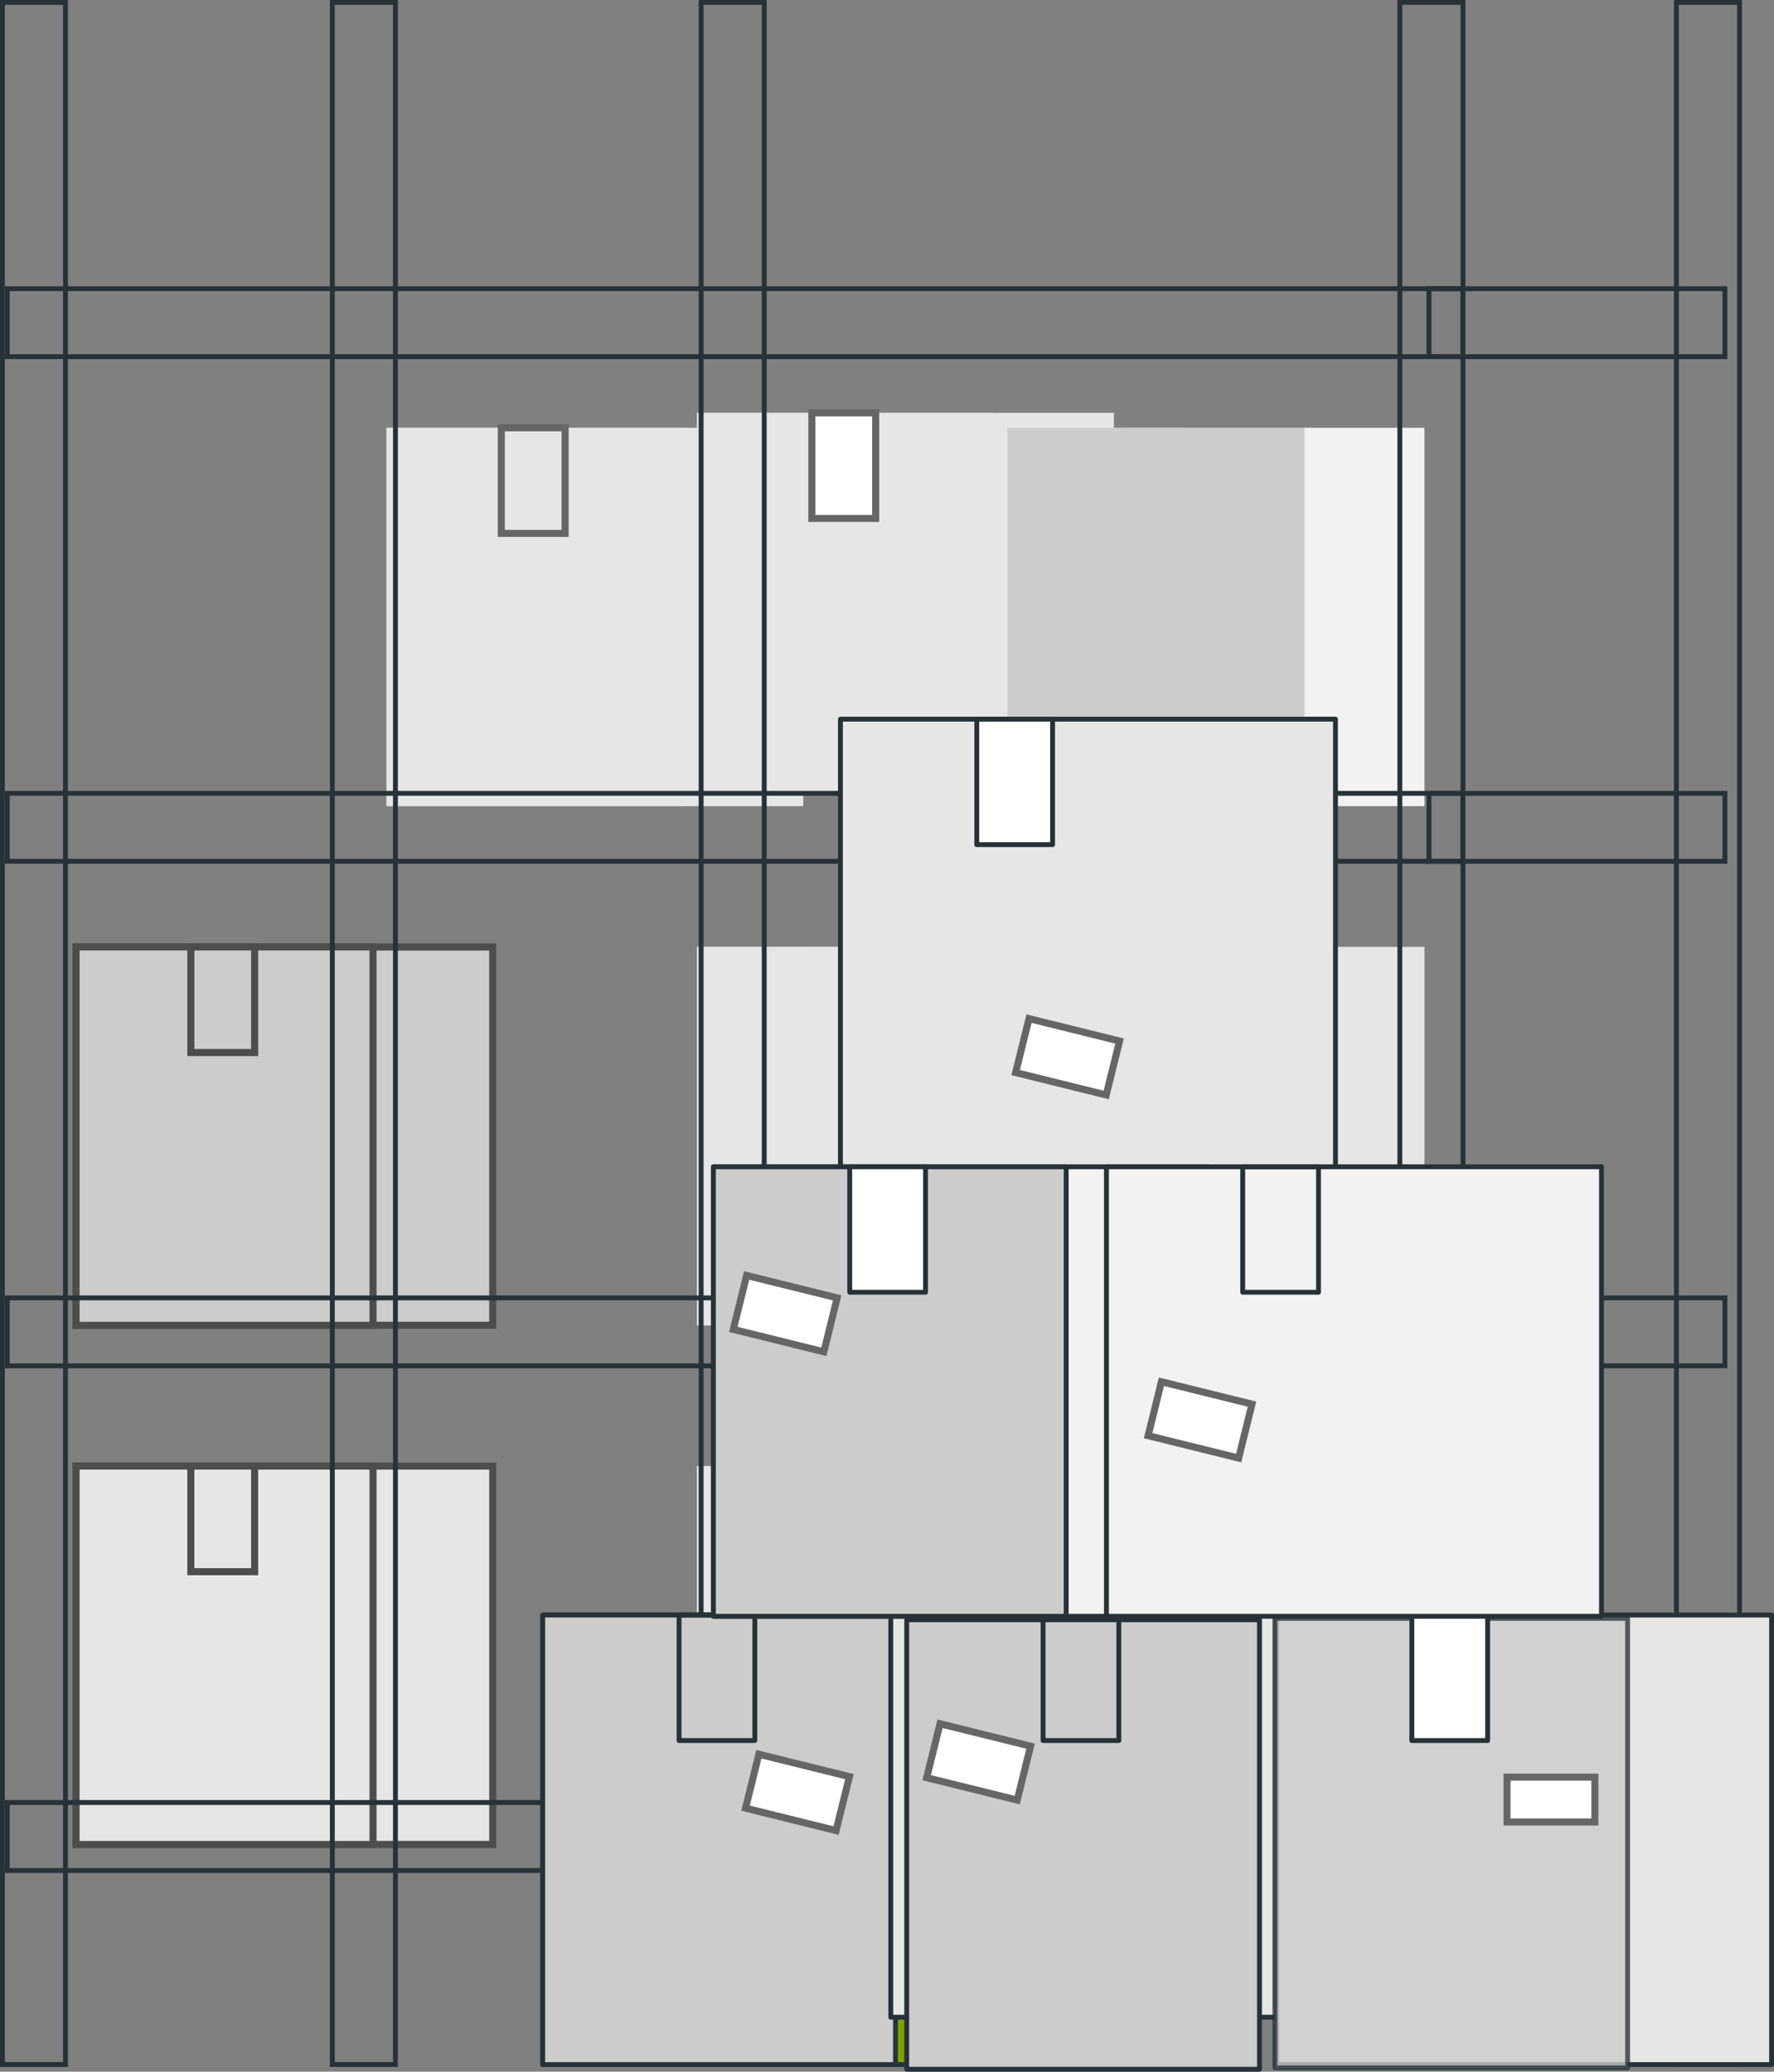 <svg xmlns="http://www.w3.org/2000/svg" xmlns:xlink="http://www.w3.org/1999/xlink" viewBox="0 0 251.63 293.86"><rect x="0" y="0" width="251.63" height="293.86" fill="#808080" stroke="none"/><defs><style>.cls-1,.cls-10,.cls-22,.cls-3,.cls-7,.cls-9{fill:#e6e6e6;}.cls-2,.cls-29{fill:#c6ff00;}.cls-2,.cls-25,.cls-27,.cls-28,.cls-3,.cls-32,.cls-35,.cls-4{stroke:#263238;stroke-width:0.69px;}.cls-2,.cls-27,.cls-28,.cls-3,.cls-32,.cls-35,.cls-4{stroke-linecap:round;stroke-linejoin:round;}.cls-14,.cls-4,.cls-5{fill:#f2f2f2;}.cls-15,.cls-17,.cls-32,.cls-35,.cls-6{fill:#ccc;}.cls-17,.cls-18,.cls-22,.cls-6,.cls-7{stroke:#4d4d4d;}.cls-10,.cls-12,.cls-17,.cls-18,.cls-22,.cls-25,.cls-6,.cls-7{stroke-miterlimit:10;}.cls-8{clip-path:url(#clip-path);}.cls-14,.cls-17,.cls-22,.cls-31,.cls-9{opacity:0.37;}.cls-10,.cls-12{stroke:#666;}.cls-11{clip-path:url(#clip-path-2);}.cls-12,.cls-28{fill:#fff;}.cls-13{clip-path:url(#clip-path-3);}.cls-16{clip-path:url(#clip-path-4);}.cls-18,.cls-25,.cls-27{fill:none;}.cls-19{clip-path:url(#clip-path-5);}.cls-20{clip-path:url(#clip-path-6);}.cls-21{clip-path:url(#clip-path-7);}.cls-23{clip-path:url(#clip-path-8);}.cls-24{clip-path:url(#clip-path-9);}.cls-26{fill:#757575;}.cls-30{clip-path:url(#clip-path-10);}.cls-33{clip-path:url(#clip-path-11);}.cls-34{clip-path:url(#clip-path-12);}.cls-35{opacity:0.77;}.cls-36{clip-path:url(#clip-path-13);}.cls-37{clip-path:url(#clip-path-14);}</style><clipPath id="clip-path"><rect id="_Rectangle_" data-name="&lt;Rectangle&gt;" class="cls-1" x="54.83" y="60.68" width="59.11" height="53.67"/></clipPath><clipPath id="clip-path-2"><rect id="_Rectangle_2" data-name="&lt;Rectangle&gt;" class="cls-1" x="98.88" y="58.56" width="59.11" height="53.67"/></clipPath><clipPath id="clip-path-3"><rect id="_Rectangle_3" data-name="&lt;Rectangle&gt;" class="cls-5" x="142.93" y="60.68" width="59.11" height="53.67"/></clipPath><clipPath id="clip-path-4"><rect id="_Rectangle_4" data-name="&lt;Rectangle&gt;" class="cls-6" x="10.79" y="134.32" width="59.11" height="53.67"/></clipPath><clipPath id="clip-path-5"><rect id="_Rectangle_5" data-name="&lt;Rectangle&gt;" class="cls-1" x="98.88" y="134.32" width="59.11" height="53.67"/></clipPath><clipPath id="clip-path-6"><rect id="_Rectangle_6" data-name="&lt;Rectangle&gt;" class="cls-1" x="142.93" y="134.32" width="59.11" height="53.67"/></clipPath><clipPath id="clip-path-7"><rect id="_Rectangle_7" data-name="&lt;Rectangle&gt;" class="cls-7" x="10.79" y="207.96" width="59.11" height="53.67"/></clipPath><clipPath id="clip-path-8"><rect id="_Rectangle_8" data-name="&lt;Rectangle&gt;" class="cls-1" x="98.88" y="207.96" width="59.11" height="53.67"/></clipPath><clipPath id="clip-path-9"><rect id="_Rectangle_9" data-name="&lt;Rectangle&gt;" class="cls-1" x="142.93" y="207.96" width="59.11" height="53.67"/></clipPath><clipPath id="clip-path-10"><rect id="_Rectangle_10" data-name="&lt;Rectangle&gt;" class="cls-2" x="76.98" y="229.09" width="70.22" height="63.76"/></clipPath><clipPath id="clip-path-11"><rect id="_Rectangle_11" data-name="&lt;Rectangle&gt;" class="cls-3" x="126.35" y="222.37" width="70.22" height="63.76"/></clipPath><clipPath id="clip-path-12"><rect id="_Rectangle_12" data-name="&lt;Rectangle&gt;" class="cls-3" x="181.07" y="229.09" width="70.22" height="63.76"/></clipPath><clipPath id="clip-path-13"><rect id="_Rectangle_13" data-name="&lt;Rectangle&gt;" class="cls-4" x="101.19" y="165.5" width="70.22" height="63.76"/></clipPath><clipPath id="clip-path-14"><rect id="_Rectangle_14" data-name="&lt;Rectangle&gt;" class="cls-4" x="156.94" y="165.5" width="70.22" height="63.76"/></clipPath></defs><title>icon10</title><g id="Layer_2" data-name="Layer 2"><g id="color"><rect id="_Rectangle_15" data-name="&lt;Rectangle&gt;" class="cls-1" x="54.83" y="60.68" width="59.11" height="53.67"/><g class="cls-8"><rect class="cls-9" x="54.83" y="60.68" width="59.11" height="53.67"/></g><rect class="cls-1" x="54.83" y="60.68" width="42.12" height="53.67"/><rect class="cls-10" x="71.11" y="60.68" width="9.05" height="14.98"/><rect class="cls-1" x="82.48" y="80.04" width="10.49" height="5.35"/><rect class="cls-1" x="76.4" y="97.67" width="11.13" height="6.64" transform="translate(26.65 -16.73) rotate(13.9)"/><rect id="_Rectangle_16" data-name="&lt;Rectangle&gt;" class="cls-1" x="98.88" y="58.56" width="59.11" height="53.67"/><g class="cls-11"><rect class="cls-9" x="98.88" y="58.56" width="59.11" height="53.67"/></g><rect class="cls-1" x="98.88" y="58.56" width="42.12" height="53.67"/><rect class="cls-12" x="115.16" y="58.56" width="9.05" height="14.98"/><rect class="cls-1" x="126.53" y="77.92" width="10.49" height="5.35"/><rect class="cls-1" x="120.45" y="95.55" width="11.13" height="6.64" transform="translate(27.43 -27.37) rotate(13.9)"/><rect id="_Rectangle_17" data-name="&lt;Rectangle&gt;" class="cls-5" x="142.93" y="60.68" width="59.11" height="53.67"/><g class="cls-13"><rect class="cls-14" x="142.93" y="60.68" width="59.11" height="53.67"/></g><rect class="cls-15" x="142.93" y="60.68" width="42.12" height="53.67"/><rect class="cls-15" x="159.21" y="60.68" width="9.05" height="14.98"/><rect class="cls-15" x="170.57" y="80.04" width="10.49" height="5.35"/><rect class="cls-15" x="164.49" y="97.67" width="11.13" height="6.64" transform="translate(29.23 -37.89) rotate(13.9)"/><rect id="_Rectangle_18" data-name="&lt;Rectangle&gt;" class="cls-15" x="10.79" y="134.32" width="59.11" height="53.67"/><g class="cls-16"><rect class="cls-17" x="10.79" y="134.32" width="59.11" height="53.67"/></g><rect id="_Rectangle_19" data-name="&lt;Rectangle&gt;" class="cls-18" x="10.79" y="134.32" width="59.11" height="53.67"/><rect class="cls-6" x="10.79" y="134.32" width="42.12" height="53.67"/><rect class="cls-6" x="27.07" y="134.32" width="9.05" height="14.98"/><rect id="_Rectangle_20" data-name="&lt;Rectangle&gt;" class="cls-1" x="98.88" y="134.32" width="59.11" height="53.67"/><g class="cls-19"><rect class="cls-9" x="98.88" y="134.32" width="59.11" height="53.67"/></g><rect class="cls-1" x="98.88" y="134.32" width="42.12" height="53.67"/><rect class="cls-1" x="115.16" y="134.32" width="9.05" height="14.98"/><rect class="cls-1" x="126.53" y="153.68" width="10.49" height="5.35"/><rect class="cls-1" x="120.45" y="171.31" width="11.13" height="6.64" transform="translate(45.63 -25.15) rotate(13.9)"/><rect id="_Rectangle_21" data-name="&lt;Rectangle&gt;" class="cls-1" x="142.93" y="134.32" width="59.11" height="53.67"/><g class="cls-20"><rect class="cls-9" x="142.93" y="134.32" width="59.11" height="53.67"/></g><rect class="cls-1" x="142.93" y="134.32" width="42.12" height="53.67"/><rect class="cls-1" x="159.21" y="134.32" width="9.05" height="14.98"/><rect class="cls-1" x="170.57" y="153.68" width="10.49" height="5.35"/><rect class="cls-1" x="164.49" y="171.31" width="11.13" height="6.64" transform="translate(46.92 -35.73) rotate(13.9)"/><rect id="_Rectangle_22" data-name="&lt;Rectangle&gt;" class="cls-1" x="10.79" y="207.96" width="59.11" height="53.67"/><g class="cls-21"><rect class="cls-22" x="10.79" y="207.96" width="59.11" height="53.67"/></g><rect id="_Rectangle_23" data-name="&lt;Rectangle&gt;" class="cls-18" x="10.79" y="207.96" width="59.11" height="53.67"/><rect class="cls-7" x="10.79" y="207.96" width="42.12" height="53.67"/><rect class="cls-7" x="27.07" y="207.96" width="9.05" height="14.98"/><rect id="_Rectangle_24" data-name="&lt;Rectangle&gt;" class="cls-1" x="98.88" y="207.96" width="59.11" height="53.67"/><g class="cls-23"><rect class="cls-9" x="98.88" y="207.96" width="59.11" height="53.67"/></g><rect class="cls-1" x="98.88" y="207.96" width="42.12" height="53.67"/><rect class="cls-1" x="115.16" y="207.96" width="9.05" height="14.98"/><rect class="cls-1" x="126.53" y="227.32" width="10.49" height="5.35"/><rect class="cls-1" x="120.45" y="244.96" width="11.13" height="6.64" transform="translate(63.32 -23) rotate(13.9)"/><rect id="_Rectangle_25" data-name="&lt;Rectangle&gt;" class="cls-1" x="142.93" y="207.96" width="59.11" height="53.67"/><g class="cls-24"><rect class="cls-9" x="142.93" y="207.96" width="59.11" height="53.67"/></g><rect class="cls-1" x="142.93" y="207.96" width="42.12" height="53.67"/><rect class="cls-1" x="159.21" y="207.96" width="9.05" height="14.98"/><rect class="cls-1" x="170.57" y="227.32" width="10.49" height="5.35"/><rect class="cls-1" x="164.49" y="244.96" width="11.13" height="6.64" transform="translate(64.61 -33.58) rotate(13.9)"/><rect class="cls-25" x="1.03" y="40.95" width="206.47" height="9.64"/><rect class="cls-25" x="1.03" y="112.53" width="206.47" height="9.64"/><rect class="cls-25" x="1.03" y="184.1" width="206.47" height="9.64"/><rect class="cls-25" x="1.03" y="255.68" width="206.47" height="9.64"/><rect class="cls-25" x="237.79" y="0.34" width="8.95" height="292.5"/><rect class="cls-25" x="47.14" y="0.34" width="8.95" height="292.5"/><rect class="cls-25" x="202.69" y="40.95" width="41.98" height="9.64"/><rect class="cls-25" x="202.69" y="112.53" width="41.98" height="9.64"/><rect class="cls-25" x="202.69" y="184.1" width="41.98" height="9.64"/><rect class="cls-26" x="202.69" y="255.68" width="41.98" height="9.64"/><rect class="cls-25" x="0.34" y="0.34" width="8.95" height="292.5"/><rect class="cls-25" x="99.45" y="0.34" width="8.95" height="292.5"/><rect class="cls-25" x="198.56" y="0.34" width="8.95" height="292.5"/><rect id="_Rectangle_26" data-name="&lt;Rectangle&gt;" class="cls-1" x="119.21" y="102.01" width="70.22" height="63.76"/><rect id="_Rectangle_27" data-name="&lt;Rectangle&gt;" class="cls-27" x="119.21" y="102.01" width="70.22" height="63.76"/><rect class="cls-28" x="138.55" y="102.01" width="10.75" height="17.8"/><rect class="cls-12" x="144.83" y="145.95" width="13.23" height="7.88" transform="translate(40.43 -31.98) rotate(13.9)"/><rect id="_Rectangle_28" data-name="&lt;Rectangle&gt;" class="cls-29" x="76.98" y="229.09" width="70.22" height="63.76"/><g class="cls-30"><rect class="cls-31" x="76.98" y="229.09" width="70.22" height="63.76"/></g><rect id="_Rectangle_29" data-name="&lt;Rectangle&gt;" class="cls-27" x="76.98" y="229.09" width="70.22" height="63.76"/><rect class="cls-32" x="76.98" y="229.09" width="50.04" height="63.76"/><rect class="cls-27" x="96.32" y="229.09" width="10.75" height="17.8"/><rect class="cls-12" x="106.52" y="250.3" width="13.23" height="7.88" transform="translate(64.37 -19.73) rotate(13.9)"/><rect id="_Rectangle_30" data-name="&lt;Rectangle&gt;" class="cls-1" x="126.35" y="222.37" width="70.22" height="63.76"/><g class="cls-33"><rect class="cls-9" x="126.35" y="222.37" width="70.22" height="63.76"/></g><rect id="_Rectangle_31" data-name="&lt;Rectangle&gt;" class="cls-27" x="126.35" y="222.37" width="70.22" height="63.76"/><rect class="cls-32" x="128.61" y="229.76" width="50.04" height="63.76"/><rect class="cls-27" x="147.95" y="229.09" width="10.75" height="17.8"/><rect class="cls-12" x="132.21" y="245.98" width="13.23" height="7.88" transform="translate(64.09 -26.03) rotate(13.9)"/><rect id="_Rectangle_32" data-name="&lt;Rectangle&gt;" class="cls-1" x="181.07" y="229.09" width="70.22" height="63.76"/><g class="cls-34"><rect class="cls-9" x="181.07" y="229.09" width="70.22" height="63.76"/></g><rect id="_Rectangle_33" data-name="&lt;Rectangle&gt;" class="cls-27" x="181.07" y="229.09" width="70.22" height="63.76"/><rect class="cls-35" x="180.83" y="229.56" width="50.04" height="63.76"/><rect class="cls-28" x="200.26" y="229.09" width="10.75" height="17.8"/><rect class="cls-12" x="213.76" y="252.08" width="12.46" height="6.36"/><rect id="_Rectangle_34" data-name="&lt;Rectangle&gt;" class="cls-5" x="101.19" y="165.5" width="70.22" height="63.76"/><g class="cls-36"><rect class="cls-14" x="101.19" y="165.5" width="70.22" height="63.76"/></g><rect id="_Rectangle_35" data-name="&lt;Rectangle&gt;" class="cls-27" x="101.19" y="165.5" width="70.22" height="63.76"/><rect class="cls-32" x="101.19" y="165.5" width="50.04" height="63.76"/><rect class="cls-28" x="120.53" y="165.5" width="10.75" height="17.8"/><rect class="cls-12" x="104.78" y="182.39" width="13.23" height="7.88" transform="translate(48.01 -21.3) rotate(13.9)"/><rect id="_Rectangle_36" data-name="&lt;Rectangle&gt;" class="cls-5" x="156.94" y="165.5" width="70.22" height="63.76"/><g class="cls-37"><rect class="cls-14" x="156.94" y="165.5" width="70.22" height="63.76"/></g><rect id="_Rectangle_37" data-name="&lt;Rectangle&gt;" class="cls-27" x="156.94" y="165.5" width="70.22" height="63.76"/><rect class="cls-27" x="176.27" y="165.5" width="10.75" height="17.8"/><rect class="cls-12" x="163.62" y="197.46" width="13.23" height="7.88" transform="translate(53.35 -34.99) rotate(13.9)"/><path class="cls-1" d="M129.32,63a1,1,0,0,0,0-2,1,1,0,0,0,0,2Z"/></g></g></svg>